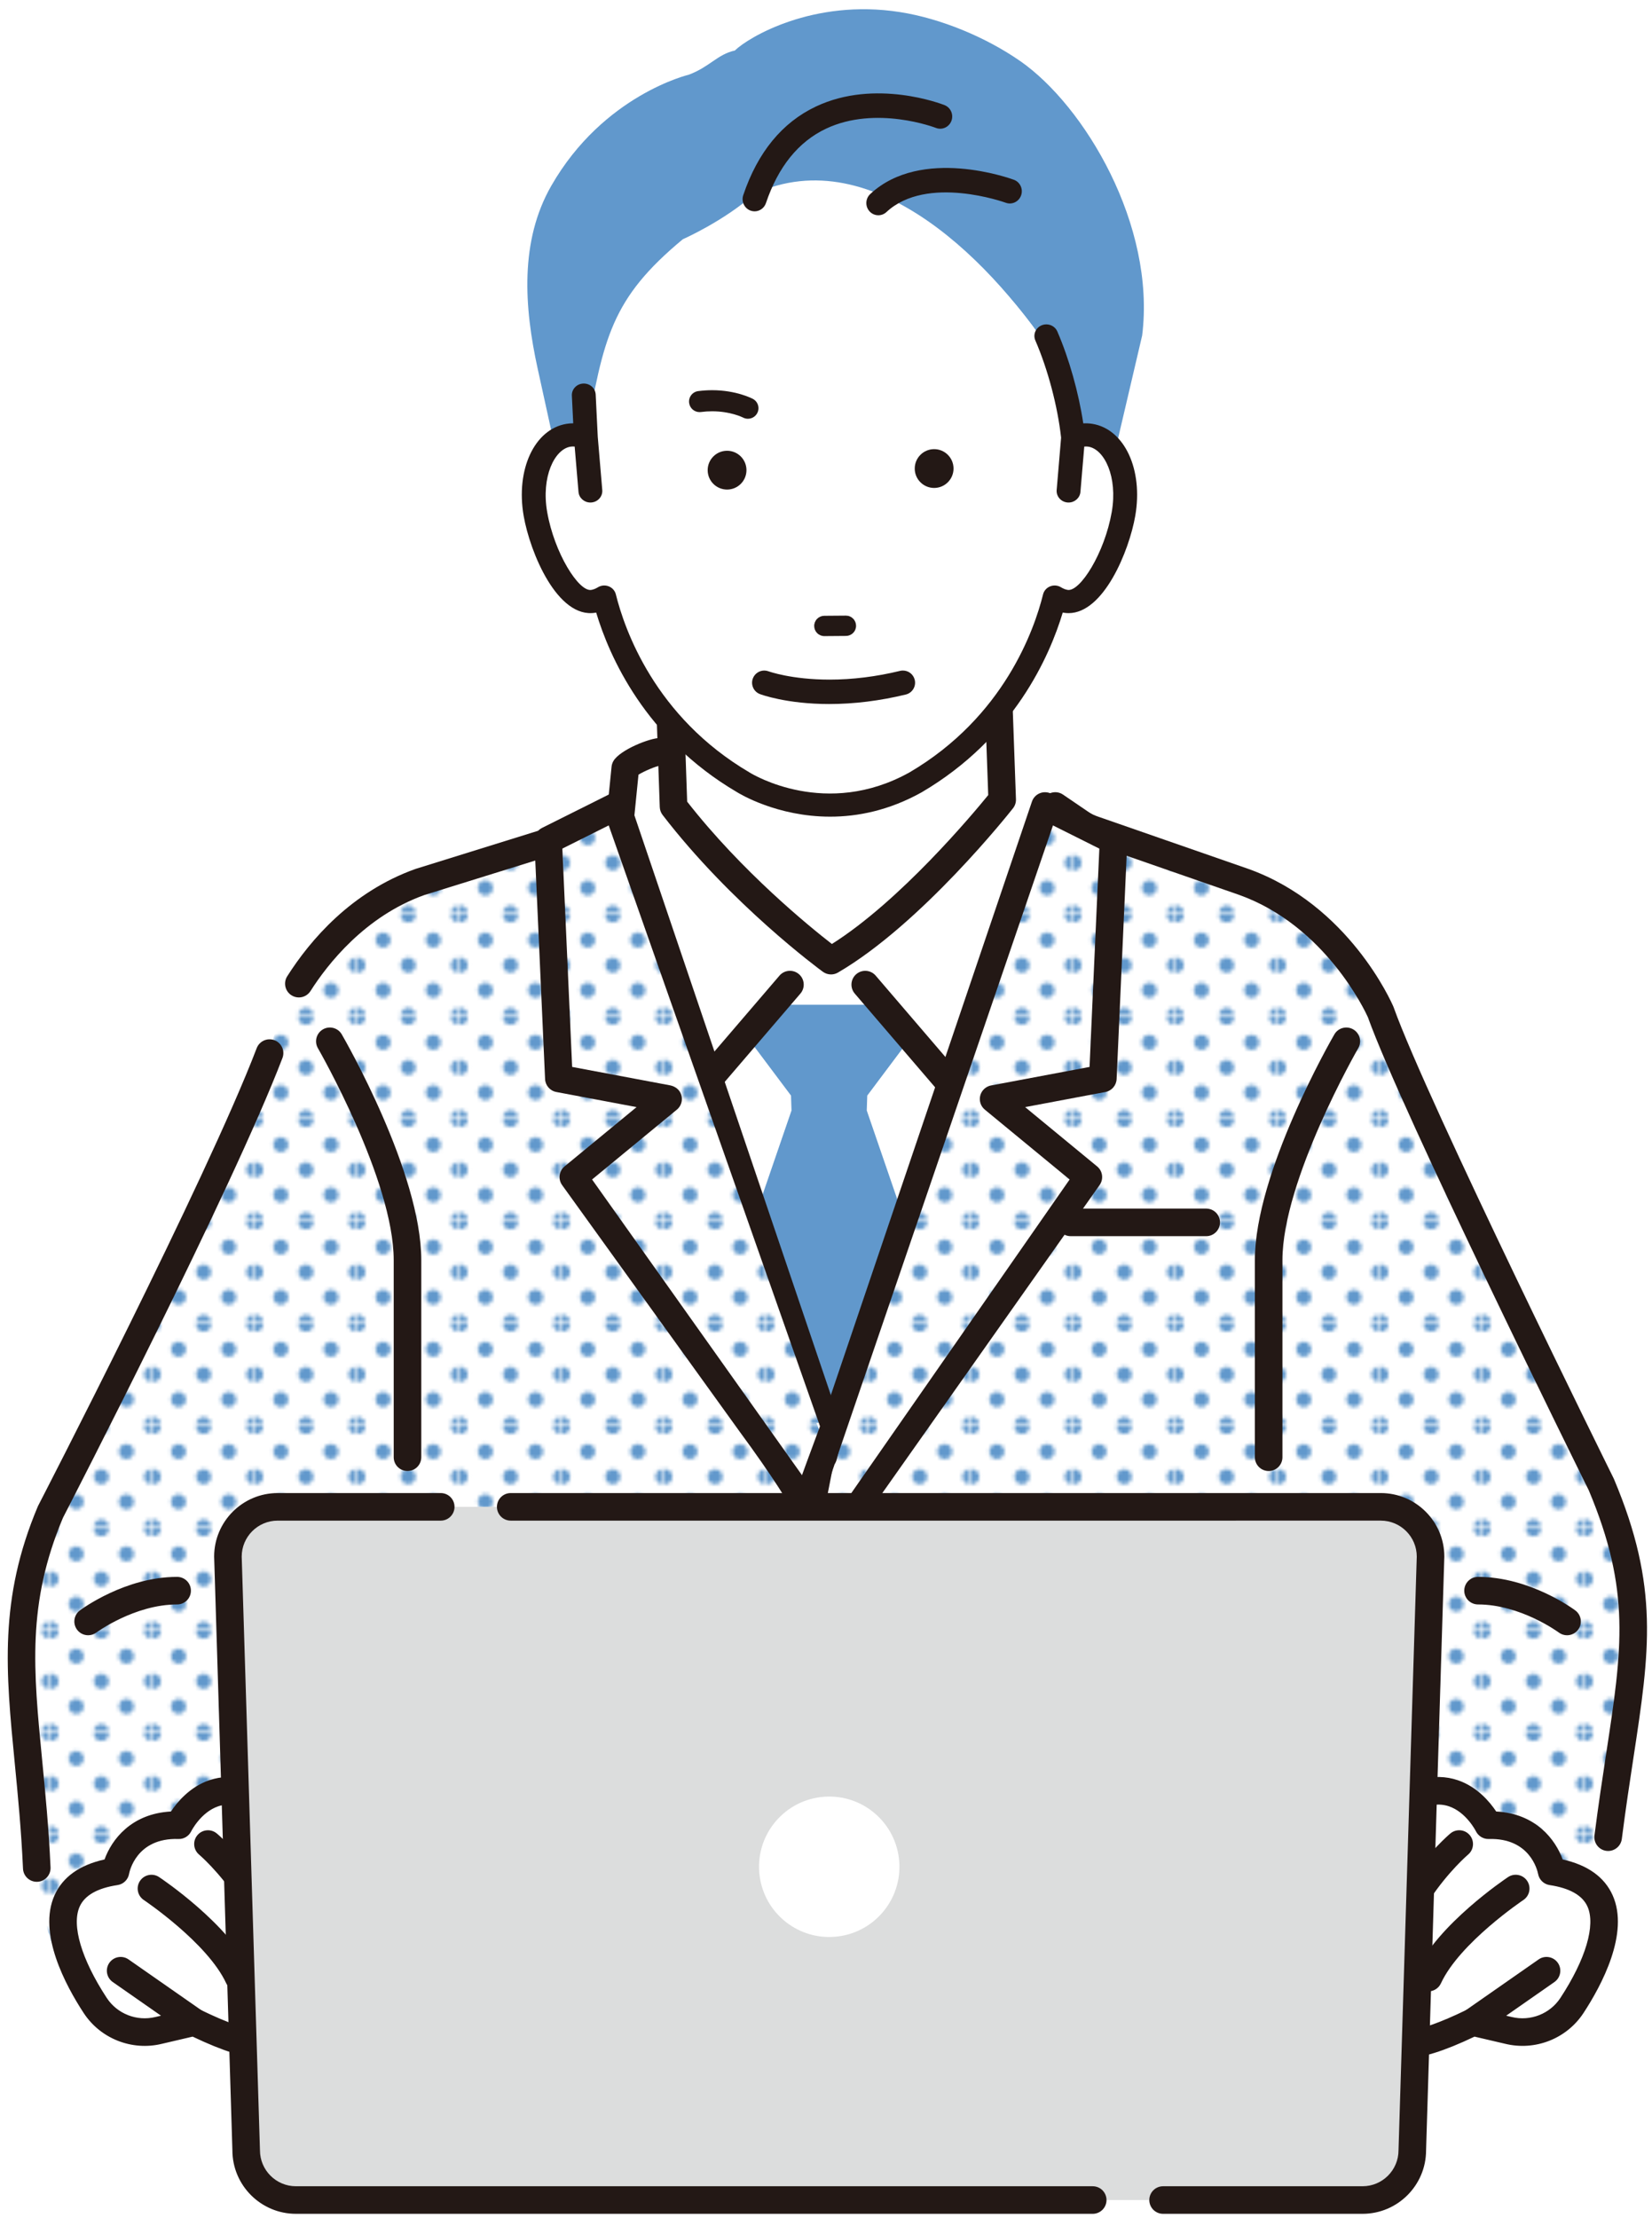 <?xml version="1.0" encoding="UTF-8"?>
<svg xmlns="http://www.w3.org/2000/svg" width="102.094mm" height="137.033mm" version="1.1" xmlns:xlink="http://www.w3.org/1999/xlink" viewBox="0 0 289.4 388.441">
  <defs>
    <style>
      .cls-1 {
        fill: #fff;
      }

      .cls-2 {
        fill: none;
      }

      .cls-3 {
        fill: #231815;
      }

      .cls-4 {
        fill: #6198cc;
      }

      .cls-5 {
        fill: #dcdddd;
      }

      .cls-6 {
        fill: url(#_新規パターンスウォッチ_44);
      }
    </style>
    <pattern id="_新規パターンスウォッチ_44" data-name="新規パターンスウォッチ 44" x="0" y="0" width="27.49" height="27.49" patternTransform="translate(-3073.289 -3119.105) scale(.64)" patternUnits="userSpaceOnUse" viewBox="0 0 27.49 27.49">
      <g>
        <rect class="cls-2" y="0" width="27.49" height="27.49"/>
        <path class="cls-4" d="M27.49,29.552c1.137,0,2.061-.923,2.061-2.062s-.924-2.061-2.061-2.061-2.062.923-2.062,2.061.923,2.062,2.062,2.062Z"/>
        <path class="cls-4" d="M13.745,29.552c1.138,0,2.062-.923,2.062-2.062s-.924-2.061-2.062-2.061-2.062.923-2.062,2.061.923,2.062,2.062,2.062Z"/>
        <path class="cls-4" d="M0,29.552c1.138,0,2.061-.923,2.061-2.062s-.924-2.061-2.061-2.061-2.062.923-2.062,2.061.923,2.062,2.062,2.062Z"/>
        <path class="cls-4" d="M27.49,15.807c1.137,0,2.061-.923,2.061-2.062s-.924-2.062-2.061-2.062-2.062.923-2.062,2.062.923,2.062,2.062,2.062Z"/>
        <path class="cls-4" d="M13.745,15.807c1.138,0,2.062-.923,2.062-2.062s-.924-2.062-2.062-2.062-2.062.923-2.062,2.062.923,2.062,2.062,2.062Z"/>
        <path class="cls-4" d="M0,15.807c1.138,0,2.061-.923,2.061-2.062s-.924-2.062-2.061-2.062-2.062.923-2.062,2.062.923,2.062,2.062,2.062Z"/>
        <path class="cls-4" d="M27.49,2.062c1.137,0,2.061-.923,2.061-2.062s-.924-2.062-2.061-2.062-2.062.923-2.062,2.062.923,2.062,2.062,2.062Z"/>
        <circle class="cls-4" cx="13.745" r="2.062"/>
        <path class="cls-4" d="M0,2.062c1.138,0,2.061-.923,2.061-2.062S1.138-2.062,0-2.062-2.062-1.139-2.062,0-1.139,2.062,0,2.062Z"/>
        <path class="cls-4" d="M-13.746,2.062c1.138,0,2.062-.923,2.062-2.062s-.924-2.062-2.062-2.062-2.061.923-2.061,2.062.923,2.062,2.061,2.062Z"/>
        <path class="cls-4" d="M-13.746,0"/>
        <path class="cls-4" d="M6.872,22.679c1.138,0,2.062-.923,2.062-2.061s-.924-2.062-2.062-2.062-2.061.923-2.061,2.062.923,2.061,2.061,2.061Z"/>
        <path class="cls-4" d="M20.618,22.679c1.137,0,2.062-.923,2.062-2.061s-.925-2.062-2.062-2.062-2.062.923-2.062,2.062.923,2.061,2.062,2.061Z"/>
        <path class="cls-4" d="M6.872,8.934c1.138,0,2.062-.923,2.062-2.061s-.924-2.062-2.062-2.062-2.061.923-2.061,2.062.923,2.061,2.061,2.061Z"/>
        <path class="cls-4" d="M20.618,8.934c1.137,0,2.062-.923,2.062-2.061s-.925-2.062-2.062-2.062-2.062.923-2.062,2.062.923,2.061,2.062,2.061Z"/>
        <path class="cls-4" d="M-6.873,8.934c1.138,0,2.062-.923,2.062-2.061s-.924-2.062-2.062-2.062-2.062.923-2.062,2.062.923,2.061,2.062,2.061Z"/>
        <path class="cls-4" d="M-6.873,6.873"/>
      </g>
    </pattern>
  </defs>
  <!-- Generator: Adobe Illustrator 28.7.1, SVG Export Plug-In . SVG Version: 1.2.0 Build 142)  -->
  <g>
    <g id="_レイヤー_1" data-name="レイヤー_1">
      <path class="cls-1" d="M241.869,177.258s-7.197-16.792-23.989-22.79l-27.587-9.596-10.829-11.501-63.871-1.693c-1.19,0-5.439,1.824-6.052,2.844l-1.507,6.653-34.423,13.293c-16.792,5.997-23.989,22.79-23.989,22.79-5.997,16.792-45.579,101.954-45.579,101.954,1.2,76.765,8.396,62.372,8.396,62.372l133.307-6.212,124.577,3.213s10.795,15.593,16.193-62.971c0,0-38.648-81.563-44.646-98.356Z"/>
      <path class="cls-1" d="M241.869,177.258s-7.197-16.792-23.989-22.79l-34.815-13.293-39.016,110.445c-1.19,0-35.403-111.465-36.015-110.445l-6.835,3.697-27.588,9.596c-16.792,5.997-23.989,22.79-23.989,22.79-5.997,16.792-45.579,101.954-45.579,101.954,1.2,76.765,8.396,62.372,8.396,62.372l133.307-6.212,124.577,3.213s10.795,15.593,16.193-62.971c0,0-38.648-81.563-44.646-98.356Z"/>
      <path class="cls-6" d="M241.869,177.258s-7.197-16.792-23.989-22.79l-34.815-13.293-39.016,110.445c-1.19,0-35.403-111.465-36.015-110.445l-6.835,3.697-27.588,9.596c-16.792,5.997-23.989,22.79-23.989,22.79-5.997,16.792-45.579,101.954-45.579,101.954,1.2,76.765,8.396,62.372,8.396,62.372l133.307-6.212,124.577,3.214s10.795,15.593,16.193-62.972c0,0-38.648-81.563-44.646-98.356Z"/>
      <path class="cls-3" d="M281.72,324.208c-.102,0-.205-.007-.309-.02-1.323-.169-2.258-1.379-2.09-2.702.683-5.346,1.414-10.142,2.059-14.373,2.798-18.355,4.341-28.476-3.06-46.089-1.744-3.525-32.688-66.131-38.696-82.87-.465-1.03-7.464-16.022-22.557-21.412l-27.568-9.589c-.201-.07-.391-.166-.567-.285l-5.427-3.698c-1.102-.751-1.387-2.253-.636-3.356.751-1.102,2.253-1.388,3.356-.636l5.163,3.517,27.285,9.49c17.602,6.286,25.105,23.395,25.416,24.12.02.046.038.092.055.139,5.882,16.468,38.213,81.845,38.539,82.503.022.044.042.088.061.134,7.962,18.91,6.249,30.145,3.411,48.758-.641,4.204-1.367,8.969-2.042,14.257-.156,1.219-1.195,2.109-2.393,2.109Z"/>
      <path class="cls-3" d="M6.439,329.605c-1.283,0-2.351-1.01-2.41-2.305-.311-6.829-.889-12.76-1.448-18.496-1.563-16.033-2.798-28.697,4.034-44.923.025-.058.051-.116.081-.172.293-.567,29.417-56.96,38.272-80.117.477-1.245,1.873-1.869,3.118-1.393,1.246.476,1.87,1.873,1.393,3.118-8.79,22.985-37.145,77.998-38.449,80.524-6.318,15.058-5.194,26.57-3.642,42.494.539,5.527,1.15,11.792,1.466,18.745.061,1.332-.97,2.462-2.302,2.523-.037.002-.074.002-.112.002Z"/>
      <path class="cls-3" d="M52.353,174.707c-.443,0-.892-.122-1.294-.377-1.125-.716-1.458-2.208-.742-3.334,4.043-6.359,11.226-14.782,22.481-18.802l33.591-10.449.747-7.463c.035-.355.149-.697.333-1.002,1.175-1.958,6.374-4.015,8.122-4.015,1.334,0,2.415,1.081,2.415,2.415,0,1.313-1.047,2.381-2.352,2.414-.715.096-2.814.973-3.804,1.595l-.814,8.128c-.096.964-.76,1.778-1.686,2.066l-35.023,10.892c-10.395,3.715-16.957,12.13-19.935,16.813-.461.723-1.242,1.12-2.04,1.12ZM111.446,135.987h0Z"/>
      <g>
        <path class="cls-1" d="M117.991,141.274l-1.2-34.784h57.574l1.2,33.585s-15.593,19.791-29.986,28.187c0,0-15.593-11.395-27.588-26.988Z"/>
        <path class="cls-3" d="M145.579,170.677c-.502,0-1.002-.156-1.425-.465-.648-.474-16.01-11.779-28.077-27.465-.308-.4-.482-.885-.5-1.389l-1.2-34.784c-.022-.655.222-1.29.677-1.761.455-.471,1.082-.737,1.737-.737h57.574c1.3,0,2.367,1.029,2.413,2.329l1.199,33.585c.021.571-.162,1.132-.516,1.581-.649.823-16.045,20.25-30.666,28.778-.377.22-.797.329-1.217.329ZM120.378,140.411c9.599,12.289,21.492,21.938,25.353,24.933,11.961-7.546,24.629-22.695,27.388-26.083l-1.084-30.356h-52.744l1.087,31.506Z"/>
      </g>
      <g>
        <g>
          <path class="cls-1" d="M31.33,319.693s4.498-9.296,13.494-4.798c0,0,2.399-13.344,12.294-1.199,0,0,13.794,38.383.3,41.531,0,0-5.697-2.699-12.894-11.245,0,0,15.893,23.09-10.495,10.195l-6.242,1.459c-4.254,1.031-8.707-.71-11.106-4.37-3.57-5.447-12.338-21.078,3.554-23.477,0,0,1.499-8.396,11.095-8.096Z"/>
          <path class="cls-3" d="M45.914,360.506c-2.885,0-6.859-1.25-12.166-3.782l-5.411,1.265c-5.222,1.266-10.728-.9-13.675-5.398-3.182-4.855-8.077-13.989-5.113-20.617,1.431-3.201,4.376-5.31,8.765-6.283,1.241-3.461,4.674-8.036,11.636-8.397,1.087-1.637,3.3-4.316,6.706-5.476,2.115-.72,4.329-.757,6.604-.118.822-2.064,2.374-4.619,5.15-5.337,3.251-.84,6.713,1.059,10.582,5.808.173.212.308.452.401.709,1.069,2.975,10.276,29.375,4.426,40.127-1.307,2.403-3.33,3.984-5.851,4.572-.53.123-1.089.064-1.582-.169-.136-.064-1.938-.936-4.736-3.107.131,1.671-.182,3.206-1.202,4.391-1.037,1.204-2.521,1.812-4.532,1.812ZM34.029,351.763c.365,0,.728.083,1.06.245,9.815,4.795,11.694,3.531,11.713,3.519.559-.954-1.203-5.723-4.267-10.175-.731-1.061-.5-2.509.525-3.29,1.024-.781,2.482-.621,3.311.365,5.193,6.166,9.566,9.139,11.296,10.177.79-.366,1.407-.986,1.907-1.905,4.019-7.387-1.824-27.957-4.589-35.792-2.655-3.175-4.51-4.086-5.365-3.868-1.111.284-2.12,2.675-2.421,4.292-.139.745-.621,1.386-1.3,1.724-.68.337-1.479.34-2.156.001-2.041-1.021-3.849-1.238-5.533-.666-3.028,1.032-4.691,4.323-4.707,4.356-.415.858-1.3,1.403-2.249,1.362-7.433-.239-8.596,5.847-8.642,6.107-.182,1.019-.993,1.809-2.017,1.963-3.526.532-5.759,1.8-6.639,3.767-1.458,3.261.315,9.241,4.744,15.998,1.831,2.792,5.253,4.138,8.516,3.346l6.262-1.463c.181-.042.366-.063.55-.063Z"/>
        </g>
        <path class="cls-3" d="M34.027,356.593c-.477,0-.959-.141-1.38-.435l-12.894-8.996c-1.094-.764-1.362-2.269-.599-3.363.764-1.094,2.268-1.362,3.363-.599l12.894,8.996c1.094.763,1.362,2.269.599,3.363-.47.673-1.22,1.034-1.983,1.034Z"/>
        <path class="cls-3" d="M41.827,348.797c-.913,0-1.787-.52-2.194-1.404-3.266-7.078-14.329-14.521-14.44-14.596-1.109-.741-1.408-2.24-.668-3.349.741-1.108,2.24-1.407,3.348-.669.501.334,12.307,8.27,16.146,16.591.559,1.211.03,2.646-1.181,3.205-.327.151-.671.223-1.01.223Z"/>
        <path class="cls-3" d="M43.627,333.804c-.78,0-1.546-.378-2.012-1.076-3.337-5.004-6.703-7.855-6.736-7.884-1.021-.856-1.156-2.379-.301-3.4.854-1.021,2.374-1.16,3.397-.307.158.131,3.91,3.287,7.66,8.912.74,1.11.44,2.609-.67,3.349-.412.274-.877.406-1.338.406Z"/>
      </g>
      <g>
        <g>
          <path class="cls-1" d="M260.726,319.693s-4.498-9.296-13.494-4.798c0,0-2.399-13.344-12.294-1.199,0,0-13.794,38.383-.3,41.531,0,0,5.697-2.699,12.894-11.245,0,0-15.893,23.09,10.495,10.195l6.242,1.459c4.254,1.031,8.706-.71,11.106-4.37,3.57-5.447,12.338-21.078-3.554-23.477,0,0-1.499-8.396-11.095-8.096Z"/>
          <path class="cls-3" d="M246.142,360.506c-2.012,0-3.495-.607-4.532-1.812-.576-.668-1.34-2.023-1.176-4.411-2.813,2.185-4.626,3.062-4.762,3.127-.492.233-1.051.292-1.582.169-2.52-.588-4.543-2.169-5.85-4.572-5.85-10.752,3.357-37.153,4.427-40.127.093-.258.228-.497.401-.709,3.869-4.749,7.332-6.644,10.581-5.808,2.776.718,4.328,3.273,5.15,5.337,2.275-.639,4.488-.602,6.604.118,3.405,1.16,5.618,3.838,6.706,5.476,6.963.36,10.395,4.936,11.636,8.397,4.389.973,7.334,3.082,8.765,6.283,2.963,6.629-1.932,15.762-5.113,20.617-2.948,4.497-8.453,6.664-13.695,5.393l-5.392-1.26c-5.306,2.532-9.281,3.782-12.167,3.782ZM245.278,355.553c.014,0,1.923,1.226,11.689-3.545.5-.244,1.07-.306,1.61-.182l6.242,1.459c3.281.797,6.705-.548,8.536-3.342,4.428-6.756,6.201-12.737,4.744-15.998-.88-1.967-3.113-3.235-6.639-3.767-1.024-.155-1.835-.944-2.017-1.963-.124-.632-1.443-6.325-8.642-6.107-.926.03-1.828-.499-2.245-1.353-.037-.074-1.713-3.361-4.74-4.375-1.674-.56-3.474-.339-5.505.676-.681.34-1.482.34-2.162-.001-.68-.341-1.16-.983-1.295-1.732-.3-1.61-1.308-4.001-2.419-4.284-.858-.22-2.711.694-5.365,3.867-2.764,7.839-8.604,28.415-4.589,35.793.5.919,1.117,1.539,1.907,1.905,1.723-1.034,6.099-4.007,11.296-10.177.829-.984,2.285-1.144,3.31-.365,1.024.781,1.256,2.228.527,3.289-3.062,4.457-4.825,9.226-4.244,10.202h0Z"/>
        </g>
        <path class="cls-3" d="M258.03,356.593c-.763,0-1.513-.361-1.983-1.034-.763-1.094-.495-2.599.599-3.363l12.894-8.996c1.096-.764,2.599-.494,3.363.599.763,1.094.495,2.599-.599,3.363l-12.894,8.996c-.421.293-.903.435-1.38.435Z"/>
        <path class="cls-3" d="M250.23,348.797c-.339,0-.683-.071-1.01-.223-1.211-.559-1.74-1.993-1.181-3.205,3.839-8.32,15.645-16.257,16.146-16.591,1.109-.74,2.609-.44,3.348.669.74,1.109.441,2.609-.668,3.349-.111.074-11.174,7.518-14.441,14.596-.407.884-1.281,1.404-2.194,1.404Z"/>
        <path class="cls-3" d="M248.43,333.804c-.461,0-.926-.132-1.338-.406-1.11-.74-1.41-2.24-.67-3.349,3.749-5.624,7.502-8.78,7.66-8.912,1.024-.854,2.547-.717,3.402.309.853,1.024.716,2.545-.306,3.399h0c-.034.028-3.4,2.879-6.736,7.883-.465.698-1.231,1.076-2.012,1.076Z"/>
      </g>
      <path class="cls-3" d="M222.245,257.656c-1.334,0-2.415-1.081-2.415-2.415v-34.519c0-15.311,13.358-38.561,13.927-39.543.668-1.154,2.146-1.547,3.3-.88,1.154.668,1.548,2.145.881,3.3-.133.229-13.277,23.111-13.277,37.124v34.519c0,1.334-1.081,2.415-2.415,2.415Z"/>
      <path class="cls-3" d="M71.385,257.656c-1.334,0-2.415-1.081-2.415-2.415v-34.519c0-14.013-13.145-36.894-13.277-37.124-.668-1.154-.274-2.631.881-3.3,1.155-.667,2.632-.274,3.3.88.568.982,13.927,24.232,13.927,39.543v34.519c0,1.334-1.081,2.415-2.415,2.415Z"/>
      <path class="cls-3" d="M15.441,286.422c-.736,0-1.462-.334-1.937-.969-.797-1.067-.582-2.577.484-3.376.32-.24,7.945-5.88,17.042-5.88,1.334,0,2.415,1.081,2.415,2.415s-1.081,2.415-2.415,2.415c-7.455,0-14.081,4.868-14.147,4.917-.433.323-.939.478-1.442.478Z"/>
      <path class="cls-3" d="M274.518,286.425c-.503,0-1.01-.157-1.444-.481-.096-.071-6.709-4.917-14.147-4.917-1.334,0-2.415-1.081-2.415-2.415s1.081-2.415,2.415-2.415c9.096,0,16.722,5.64,17.042,5.88,1.067.8,1.283,2.314.483,3.381-.474.632-1.2.967-1.934.967Z"/>
      <path class="cls-4" d="M178.707,10.688c-5.998-4.171-13.893-7.452-21.074-8.575-15.205-2.377-26.566,4.445-28.902,6.737-3.055.664-4.383,2.854-8.073,4.237,0,0-14.945,3.522-24.078,19.446-5.538,9.656-4.779,21.167-2.383,32.077l2.814,12.815c.763-.619,1.63-1.031,2.582-1.188,1.02-.165,2.048-.013,3.039.388v3.323c3.091-17.404,10.48-23.467,23.125-30.205,0,0,7.15-3.139,12.57-7.962,20.999-9.646,36.203,4.823,46.74,21.36,0,0,.158-5.086-1.766-4.298.59,1.358,2.035,6.316,3.172,10.77.756,2.962,1.374,5.702,1.514,7.011.991-.401,2.016-.554,3.037-.388,1.736.285,3.19,1.422,4.242,3.115l4.819-20.587c2.409-19.293-10.074-40.219-21.376-48.079Z"/>
      <path class="cls-1" d="M132.192,33.938c20.999-9.646,42.335,12.668,52.873,29.205,0,0,.158-5.086-1.766-4.298.59,1.358,2.035,6.316,3.172,10.77.756,2.962,1.374,5.702,1.514,7.011.991-.401,2.016-.554,3.037-.388,4.396.721,6.992,6.89,5.799,13.774-1.198,6.885-5.731,16.031-10.131,15.314-.693-.115-1.334-.378-1.932-.744-1.54,6.225-7.046,22.287-24.382,32.462-15.952,8.887-30.137,0-30.137,0-17.336-10.175-22.843-26.236-24.382-32.462-.596.366-1.24.629-1.934.744-4.399.717-8.932-8.429-10.129-15.314-1.194-6.884,1.402-13.053,5.798-13.774,1.02-.165,2.048-.013,3.039.388h0c3.09-17.404,4.403-24.288,16.993-34.726,0,0,7.15-3.139,12.569-7.962Z"/>
      <path class="cls-3" d="M191.364,74.238c-.527-.086-1.06-.113-1.594-.082-.808-5.373-2.485-11.352-4.547-16.099-.448-1.032-1.674-1.514-2.736-1.081-1.063.435-1.561,1.624-1.113,2.656,2.184,5.029,3.906,11.534,4.511,17.027l-.776,9.167c-.095,1.116.761,2.095,1.91,2.187.058.005.116.007.174.007,1.076,0,1.99-.802,2.079-1.861l.672-7.94c.249-.02.493-.02.728.018,2.791.458,5.157,5.268,4.087,11.436-1.252,7.195-5.546,13.995-7.718,13.653-.387-.065-.77-.215-1.171-.46-.569-.349-1.278-.41-1.901-.163-.624.246-1.087.769-1.244,1.405-1.518,6.137-6.841,21.462-23.391,31.176-14.603,8.136-27.43.386-28.016.023-16.596-9.74-21.915-25.064-23.432-31.2-.157-.636-.621-1.16-1.246-1.406-.624-.246-1.332-.184-1.902.166-.397.244-.78.394-1.163.458-2.18.361-6.472-6.459-7.722-13.651-1.07-6.169,1.294-10.98,4.082-11.437.238-.038.484-.039.734-.018l.673,7.939c.09,1.06,1.003,1.861,2.079,1.861.058,0,.115-.002.174-.007,1.15-.092,2.006-1.071,1.91-2.187l-.79-9.323-.362-7.392c-.055-1.119-1.022-1.98-2.186-1.93-1.152.053-2.042,1.003-1.987,2.122l.237,4.84c-.393,0-.784.032-1.174.095-5.619.922-8.917,7.999-7.51,16.111,1.121,6.45,5.936,18.05,12.54,16.975.055-.009.109-.019.165-.029,2.279,7.604,8.542,21.99,24.667,31.452.411.258,7.017,4.297,16.325,4.296,4.785,0,10.285-1.067,16.024-4.265,16.168-9.489,22.437-23.879,24.718-31.484.056.011.113.021.169.03.288.047.572.07.853.07,6.146,0,10.61-10.878,11.683-17.046,1.407-8.112-1.892-15.188-7.515-16.111Z"/>
      <g>
        <path class="cls-3" d="M132.192,37.016c-.226,0-.456-.037-.682-.116-1.098-.383-1.684-1.6-1.307-2.717,2.53-7.506,6.815-12.73,12.735-15.527,10.426-4.926,22.042-.436,22.531-.242,1.082.428,1.619,1.668,1.197,2.768-.42,1.1-1.638,1.646-2.718,1.22h0c-.103-.041-10.484-4.018-19.264.146-4.829,2.291-8.363,6.672-10.503,13.023-.299.887-1.116,1.445-1.989,1.445Z"/>
        <path class="cls-3" d="M153.848,16.729c-3.376,0-7.135.561-10.748,2.268-5.824,2.751-10.043,7.901-12.539,15.306-.31.92.171,1.925,1.073,2.24.879.305,1.888-.199,2.189-1.094,2.174-6.451,5.774-10.907,10.699-13.243,8.954-4.244,19.458-.197,19.564-.156.424.167.887.157,1.303-.026.427-.188.755-.535.924-.977.347-.907-.094-1.93-.983-2.282-.313-.124-5.247-2.036-11.483-2.036Z"/>
      </g>
      <g>
        <path class="cls-3" d="M153.87,37.705c-.569,0-1.136-.233-1.551-.693-.785-.871-.727-2.224.129-3.022,8.965-8.36,24.514-2.744,25.171-2.501,1.091.404,1.654,1.631,1.257,2.741-.396,1.11-1.602,1.683-2.692,1.28h0c-.137-.05-13.813-4.97-20.895,1.633-.403.376-.912.562-1.42.562Z"/>
        <path class="cls-3" d="M165.727,29.793c-4.444,0-9.314,1.015-13.021,4.472-.705.657-.753,1.776-.107,2.493.616.684,1.757.736,2.433.108,7.224-6.734,21.142-1.762,21.282-1.711.428.158.891.138,1.305-.054.423-.197.743-.552.902-.998.327-.914-.136-1.928-1.033-2.259-.375-.139-5.666-2.05-11.762-2.05Z"/>
      </g>
      <g>
        <path class="cls-3" d="M160.244,82.095c.015,1.876,1.551,3.386,3.427,3.372,1.877-.015,3.385-1.549,3.37-3.425-.015-1.876-1.547-3.385-3.423-3.371-1.876.015-3.388,1.548-3.373,3.424Z"/>
        <path class="cls-3" d="M123.971,82.377c.015,1.876,1.549,3.386,3.425,3.372,1.876-.015,3.385-1.549,3.371-3.425-.015-1.876-1.548-3.385-3.424-3.371-1.876.015-3.386,1.548-3.372,3.424Z"/>
        <path class="cls-3" d="M148.86,107.96c-.215-.088-.448-.133-.688-.131l-3.776.03c-.475.004-.92.192-1.253.531-.333.339-.515.787-.511,1.262.004.475.192.92.531,1.254.339.334.787.515,1.262.511l3.776-.03c.475-.004.921-.192,1.254-.531.334-.338.515-.787.511-1.262-.004-.475-.192-.92-.531-1.254-.168-.165-.362-.293-.574-.38ZM148.202,111.676l.005.002-.005-.002Z"/>
        <path class="cls-3" d="M131.02,73.346c-.304,0-.595-.072-.863-.215-.095-.048-2.22-1.092-5.398-1.092-.65,0-1.312.043-1.965.128-.083.011-.164.016-.244.016-.923,0-1.708-.691-1.828-1.609-.064-.49.066-.975.367-1.366.301-.391.736-.642,1.226-.705.809-.105,1.628-.159,2.435-.159,4.245,0,7.033,1.465,7.15,1.528.434.234.75.624.892,1.097s.09.973-.145,1.407c-.323.598-.947.97-1.628.97Z"/>
        <path class="cls-3" d="M145.268,123.314c-7.487,0-11.957-1.671-12.143-1.742-.532-.203-.954-.601-1.187-1.12-.233-.52-.25-1.099-.047-1.631.313-.821,1.114-1.373,1.993-1.373.256,0,.509.046.751.137.042.015,4.012,1.452,10.682,1.452,4.012,0,8.169-.515,12.354-1.529.165-.04.334-.06.503-.06.987,0,1.839.67,2.071,1.629.134.554.045,1.126-.252,1.612-.296.486-.765.828-1.317.962-4.549,1.103-9.06,1.662-13.407,1.662Z"/>
      </g>
      <polygon class="cls-4" points="151.84 194.508 151.926 191.897 158.454 183.192 152.452 175.989 138.046 175.989 132.043 183.192 138.572 191.897 138.658 194.508 132.644 212.004 140.187 240.764 140.447 248.619 142.248 248.619 148.25 248.619 150.051 248.619 150.31 240.764 157.854 212.004 151.84 194.508"/>
      <path class="cls-3" d="M123.988,191.667c-.061,0-.123-.002-.185-.007-.768-.059-1.461-.48-1.867-1.135l-21.59-34.784c-.703-1.133-.355-2.622.779-3.326,1.134-.701,2.622-.355,3.326.778l19.851,31.982,12.247-14.289c.869-1.012,2.393-1.129,3.406-.262,1.013.868,1.13,2.393.262,3.405l-14.393,16.792c-.461.537-1.132.843-1.834.843Z"/>
      <path class="cls-3" d="M165.969,191.667c-.702,0-1.373-.305-1.834-.843l-14.394-16.792c-.868-1.013-.751-2.537.262-3.405,1.012-.869,2.536-.751,3.405.262l12.247,14.289,19.851-31.982c.704-1.135,2.192-1.481,3.326-.778,1.134.704,1.482,2.193.779,3.326l-21.59,34.784c-.406.654-1.1,1.076-1.868,1.135-.062.005-.123.007-.185.007Z"/>
      <polygon class="cls-1" points="146.449 249.219 183.064 141.175 195.069 147.178 193.196 188.895 174.061 192.496 190.66 206.167 159.655 249.219 146.449 249.219"/>
      <polygon class="cls-1" points="144.649 249.219 108.034 141.175 96.029 147.178 97.902 188.895 117.037 192.496 100.437 206.167 131.443 249.219 144.649 249.219"/>
      <polygon class="cls-6" points="146.449 249.219 183.064 141.175 195.069 147.178 193.196 188.895 174.061 192.496 190.66 206.167 159.655 249.219 146.449 249.219"/>
      <polygon class="cls-6" points="144.649 249.219 108.034 141.175 96.029 147.178 97.902 188.895 117.037 192.496 100.437 206.167 131.443 249.219 144.649 249.219"/>
      <path class="cls-3" d="M126.396,288.826l12.605-15.306c-.779,0-2.248-1.769-2.701-2.401-.454-.633,7.612-21.937,7.862-22.674l36.615-108.044c.224-.661.723-1.193,1.369-1.458.645-.265,1.374-.239,1.999.073l12.005,6.002c.854.426,1.376,1.315,1.333,2.268l-1.873,41.718c-.05,1.12-.864,2.058-1.966,2.265l-14.061,2.646,12.614,10.389c.983.809,1.168,2.243.424,3.276l-55.419,78.546c-.454.63-10.028,2.701-10.804,2.701ZM137.201,282.823l-.6-3.301,50.778-72.929-14.853-12.232c-.724-.596-1.037-1.557-.804-2.465.233-.908.971-1.599,1.892-1.772l17.255-3.247,1.717-38.239-8.124-4.062-47.262,138.249Z"/>
      <path class="cls-3" d="M146.004,256.512l-5.202,11.605c-.777,0,.8-1-11.319-17.486l-31.006-43.052c-.744-1.033-.558-2.466.424-3.276l12.614-10.389-14.061-2.646c-1.102-.207-1.916-1.145-1.966-2.265l-1.874-41.718c-.043-.953.479-1.842,1.333-2.268l12.005-6.002c.624-.313,1.353-.339,1.999-.073.645.265,1.145.797,1.369,1.458l36.615,108.044c.25.737.922,3.033.469,3.666-.453.632-.622,4.402-1.401,4.402ZM144.676,263.273l1.328-6.761-39.368-111.938-8.124,4.062,1.717,38.239,17.133,3.224c.736.138,1.418.556,1.781,1.211.584,1.054.312,2.323-.57,3.049l-14.853,12.232,39.283,55.322c.396.569,1.813,2.038,1.673,1.359Z"/>
      <path class="cls-3" d="M211.307,216.52h-23.741c-1.334,0-2.415-1.081-2.415-2.415s1.081-2.415,2.415-2.415h23.741c1.334,0,2.415,1.081,2.415,2.415s-1.081,2.415-2.415,2.415Z"/>
      <g>
        <path class="cls-5" d="M238.695,385.345H51.839c-4.812,0-8.713-3.901-8.713-8.713l-3.198-103.988c0-4.812,3.901-8.713,8.713-8.713h193.252c4.812,0,8.713,3.901,8.713,8.713l-3.198,103.988c0,4.812-3.901,8.713-8.713,8.713Z"/>
        <path class="cls-3" d="M191.425,387.76H51.839c-6.136,0-11.128-4.992-11.128-11.128l-3.198-103.988c0-6.136,4.992-11.128,11.128-11.128h28.568c1.334,0,2.415,1.081,2.415,2.415s-1.081,2.415-2.415,2.415h-28.568c-3.473,0-6.298,2.825-6.298,6.298l3.198,103.988c0,3.473,2.825,6.298,6.298,6.298h139.586c1.334,0,2.415,1.081,2.415,2.415s-1.081,2.415-2.415,2.415Z"/>
        <path class="cls-3" d="M238.695,387.76h-34.943c-1.334,0-2.415-1.081-2.415-2.415s1.081-2.415,2.415-2.415h34.943c3.473,0,6.298-2.826,6.298-6.298l3.198-103.988c0-3.473-2.826-6.298-6.298-6.298H89.469c-1.334,0-2.415-1.081-2.415-2.415s1.081-2.415,2.415-2.415h152.423c6.136,0,11.128,4.992,11.128,11.128l-3.198,103.988c0,6.136-4.992,11.128-11.128,11.128Z"/>
        <circle class="cls-1" cx="145.267" cy="326.974" r="12.298" transform="translate(-38.862 20.199) rotate(-7.018)"/>
      </g>
    </g>
  </g>
</svg>